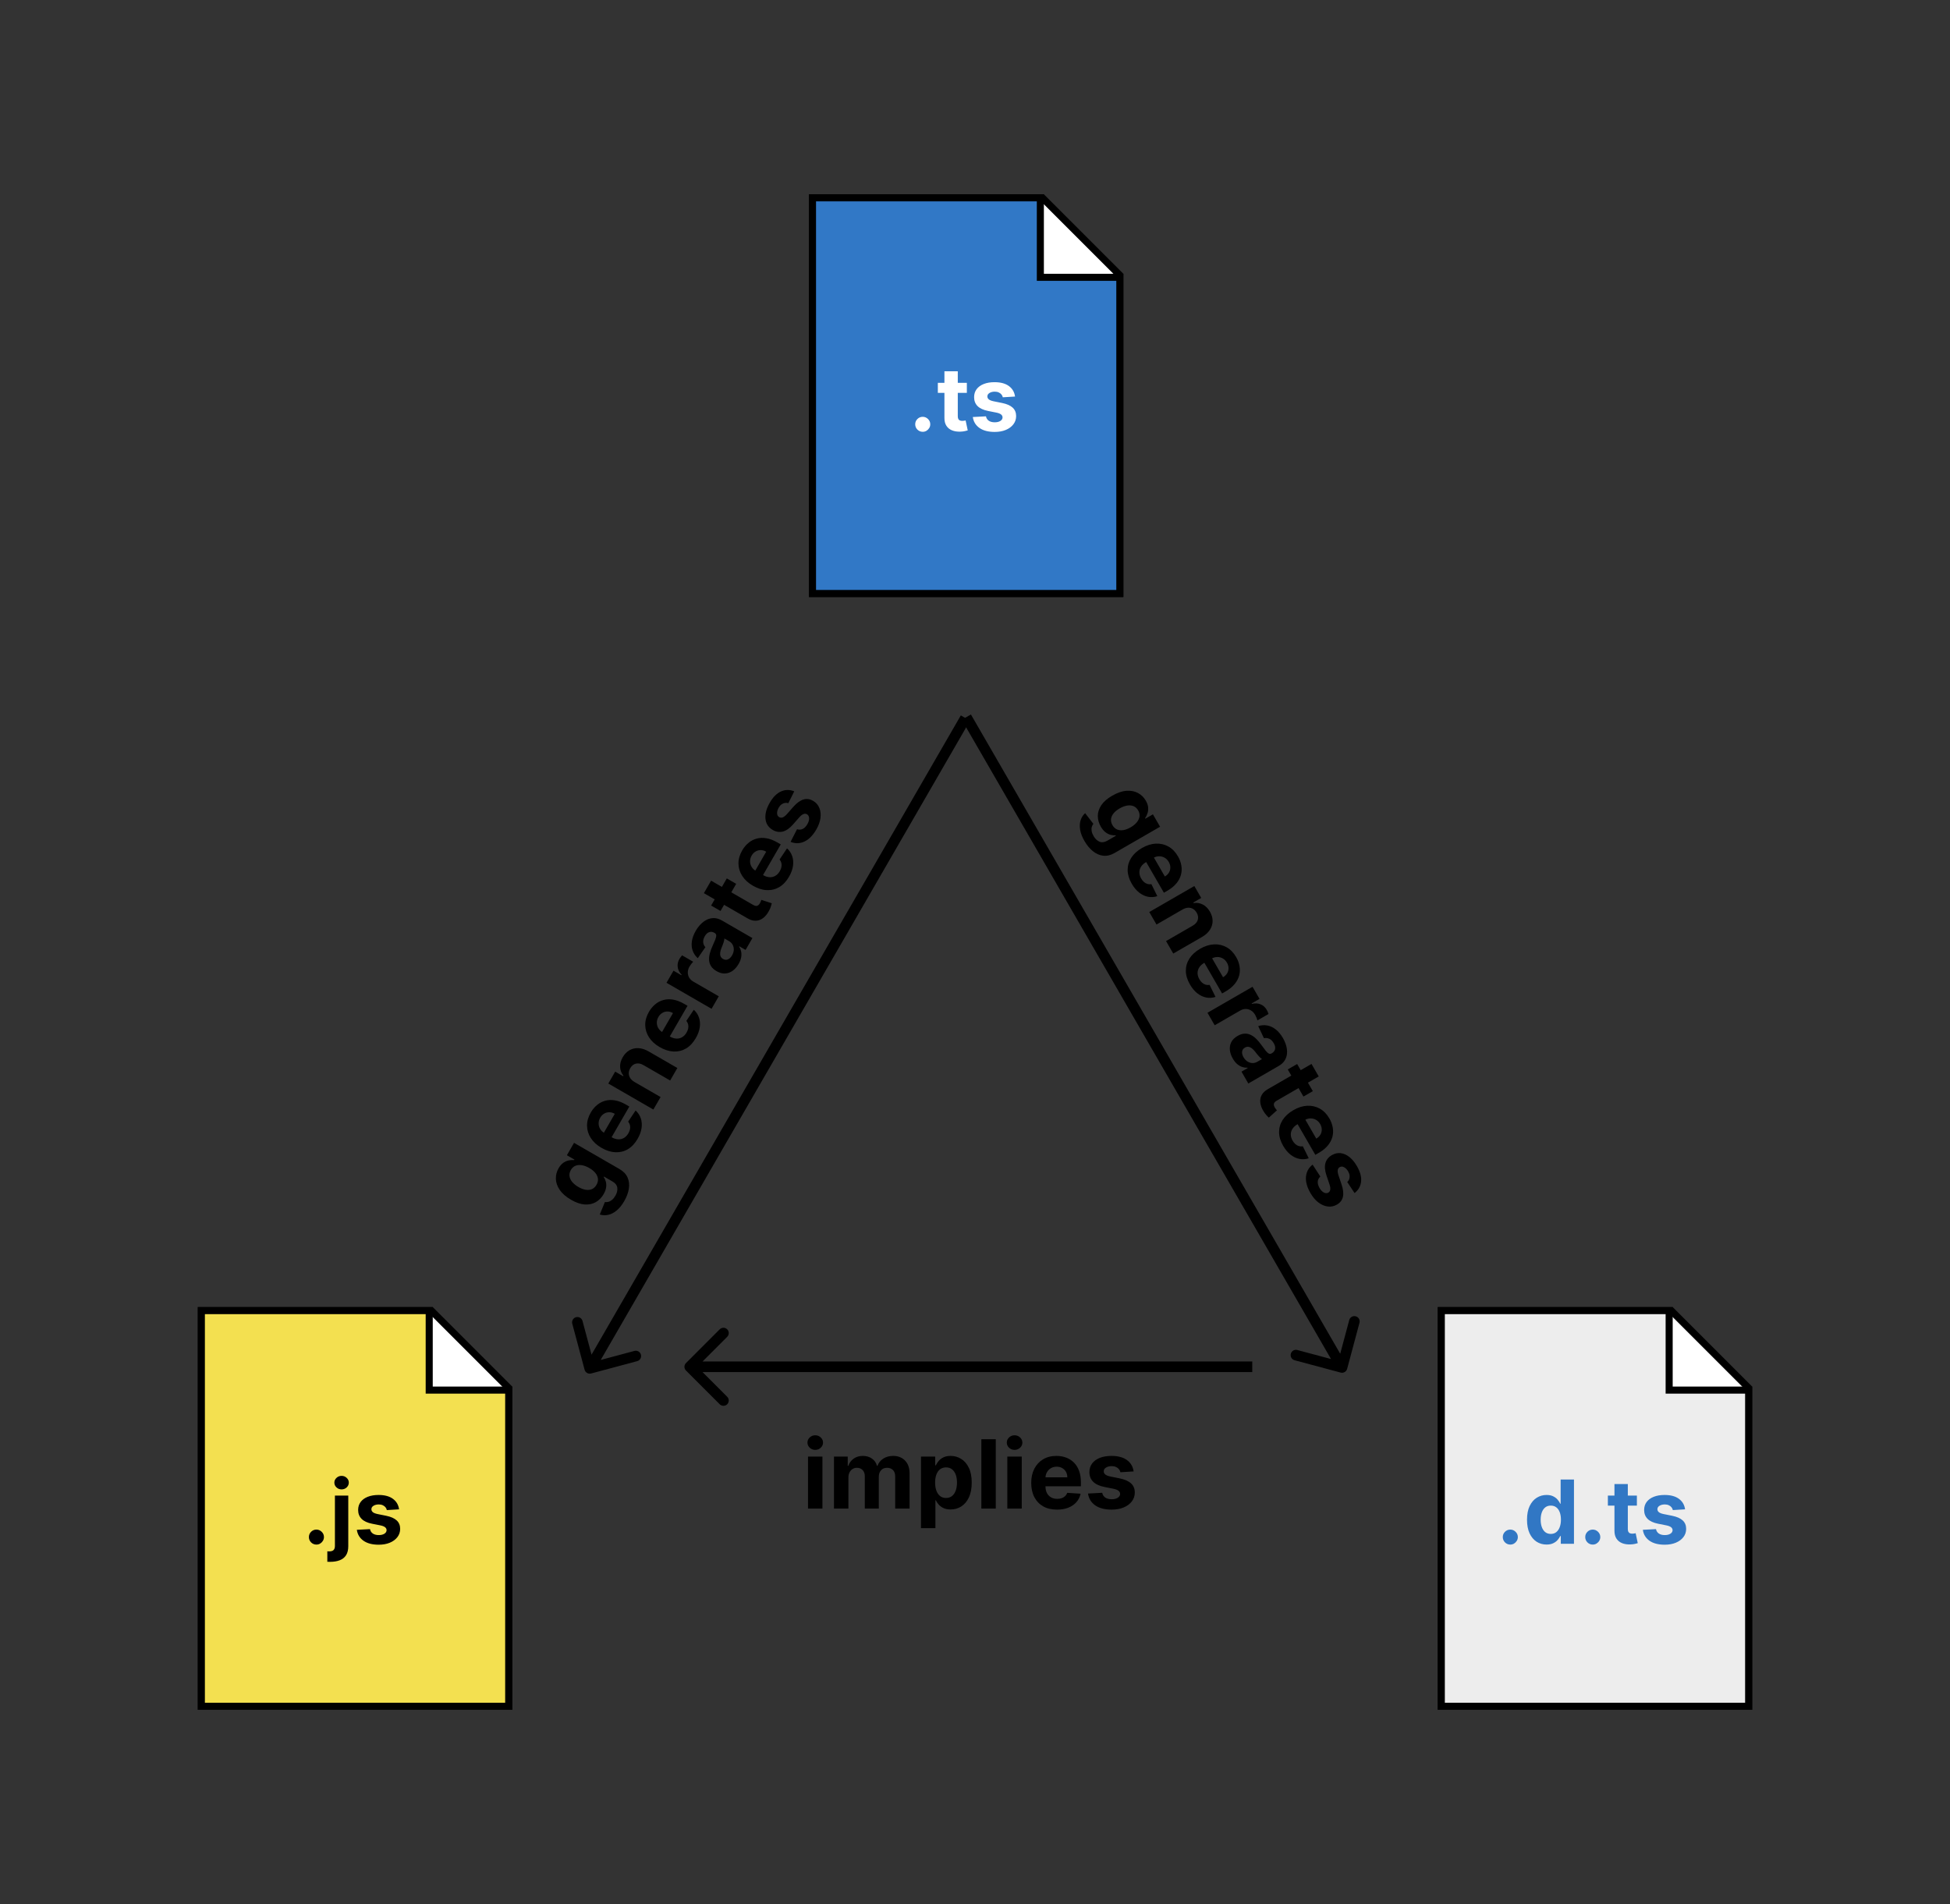 <svg width="552" height="539" viewBox="0 0 552 539" fill="none" xmlns="http://www.w3.org/2000/svg">
<rect x="0" y="0" width="552" height="539" fill="#333333" stroke="none"/>
<path d="M228.726 427.049V412.322H232.811V427.049H228.726ZM230.778 410.423C230.171 410.423 229.65 410.222 229.215 409.819C228.787 409.41 228.573 408.921 228.573 408.352C228.573 407.79 228.787 407.307 229.215 406.904C229.65 406.495 230.171 406.291 230.778 406.291C231.385 406.291 231.903 406.495 232.332 406.904C232.766 407.307 232.984 407.79 232.984 408.352C232.984 408.921 232.766 409.41 232.332 409.819C231.903 410.222 231.385 410.423 230.778 410.423ZM236.083 427.049V412.322H239.976V414.92H240.148C240.455 414.057 240.966 413.376 241.682 412.878C242.398 412.379 243.255 412.13 244.252 412.13C245.262 412.13 246.122 412.382 246.831 412.887C247.541 413.386 248.014 414.063 248.25 414.92H248.404C248.704 414.076 249.247 413.402 250.033 412.897C250.826 412.385 251.763 412.13 252.843 412.13C254.217 412.13 255.332 412.568 256.189 413.443C257.052 414.313 257.483 415.546 257.483 417.144V427.049H253.408V417.95C253.408 417.132 253.191 416.518 252.757 416.109C252.322 415.7 251.779 415.495 251.127 415.495C250.385 415.495 249.807 415.732 249.391 416.205C248.976 416.671 248.768 417.288 248.768 418.055V427.049H244.808V417.863C244.808 417.141 244.6 416.566 244.185 416.138C243.776 415.709 243.236 415.495 242.564 415.495C242.111 415.495 241.701 415.61 241.337 415.84C240.979 416.064 240.695 416.381 240.484 416.79C240.273 417.192 240.167 417.665 240.167 418.209V427.049H236.083ZM260.71 432.572V412.322H264.737V414.795H264.919C265.098 414.399 265.357 413.996 265.696 413.587C266.041 413.172 266.488 412.827 267.038 412.552C267.594 412.27 268.284 412.13 269.109 412.13C270.183 412.13 271.174 412.411 272.081 412.974C272.989 413.53 273.714 414.37 274.258 415.495C274.801 416.614 275.073 418.017 275.073 419.704C275.073 421.347 274.807 422.734 274.277 423.866C273.753 424.991 273.037 425.844 272.129 426.426C271.228 427.001 270.218 427.289 269.099 427.289C268.307 427.289 267.632 427.157 267.076 426.895C266.527 426.633 266.076 426.304 265.724 425.908C265.373 425.505 265.104 425.099 264.919 424.69H264.794V432.572H260.71ZM264.708 419.685C264.708 420.561 264.829 421.325 265.072 421.977C265.315 422.629 265.667 423.137 266.127 423.501C266.587 423.859 267.147 424.038 267.805 424.038C268.47 424.038 269.032 423.856 269.492 423.492C269.953 423.121 270.301 422.61 270.538 421.958C270.78 421.299 270.902 420.542 270.902 419.685C270.902 418.835 270.784 418.087 270.547 417.442C270.311 416.796 269.962 416.291 269.502 415.927C269.042 415.562 268.476 415.38 267.805 415.38C267.14 415.38 266.578 415.556 266.117 415.907C265.664 416.259 265.315 416.758 265.072 417.403C264.829 418.049 264.708 418.809 264.708 419.685ZM281.88 407.412V427.049H277.796V407.412H281.88ZM285.152 427.049V412.322H289.237V427.049H285.152ZM287.204 410.423C286.597 410.423 286.076 410.222 285.641 409.819C285.213 409.41 284.999 408.921 284.999 408.352C284.999 407.79 285.213 407.307 285.641 406.904C286.076 406.495 286.597 406.291 287.204 406.291C287.811 406.291 288.329 406.495 288.757 406.904C289.192 407.307 289.409 407.79 289.409 408.352C289.409 408.921 289.192 409.41 288.757 409.819C288.329 410.222 287.811 410.423 287.204 410.423ZM299.22 427.336C297.705 427.336 296.401 427.03 295.308 426.416C294.222 425.796 293.384 424.92 292.796 423.789C292.208 422.651 291.914 421.306 291.914 419.752C291.914 418.237 292.208 416.908 292.796 415.764C293.384 414.619 294.212 413.728 295.28 413.089C296.353 412.449 297.613 412.13 299.057 412.13C300.029 412.13 300.933 412.286 301.771 412.6C302.614 412.906 303.35 413.37 303.976 413.99C304.609 414.61 305.101 415.39 305.453 416.329C305.804 417.263 305.98 418.356 305.98 419.608V420.73H293.544V418.199H302.135C302.135 417.611 302.007 417.09 301.752 416.636C301.496 416.182 301.141 415.828 300.687 415.572C300.24 415.31 299.719 415.179 299.124 415.179C298.504 415.179 297.955 415.323 297.475 415.61C297.002 415.892 296.632 416.272 296.363 416.751C296.095 417.224 295.957 417.752 295.951 418.333V420.74C295.951 421.469 296.085 422.098 296.353 422.629C296.628 423.159 297.015 423.568 297.514 423.856C298.012 424.144 298.603 424.287 299.287 424.287C299.741 424.287 300.157 424.224 300.534 424.096C300.911 423.968 301.234 423.776 301.502 423.52C301.771 423.265 301.975 422.952 302.116 422.581L305.894 422.83C305.702 423.738 305.309 424.53 304.714 425.208C304.126 425.879 303.366 426.403 302.432 426.78C301.505 427.151 300.435 427.336 299.22 427.336ZM320.899 416.521L317.16 416.751C317.096 416.432 316.958 416.144 316.747 415.888C316.536 415.626 316.258 415.419 315.913 415.265C315.574 415.105 315.168 415.025 314.695 415.025C314.063 415.025 313.529 415.16 313.094 415.428C312.66 415.69 312.442 416.042 312.442 416.483C312.442 416.834 312.583 417.132 312.864 417.374C313.145 417.617 313.628 417.812 314.312 417.959L316.977 418.496C318.409 418.79 319.477 419.263 320.18 419.915C320.883 420.567 321.234 421.424 321.234 422.485C321.234 423.45 320.95 424.297 320.381 425.026C319.819 425.754 319.045 426.323 318.061 426.732C317.083 427.135 315.955 427.336 314.676 427.336C312.727 427.336 311.173 426.931 310.016 426.119C308.866 425.301 308.192 424.188 307.993 422.782L312.011 422.571C312.132 423.166 312.426 423.619 312.893 423.933C313.359 424.24 313.957 424.393 314.686 424.393C315.402 424.393 315.977 424.256 316.412 423.981C316.853 423.699 317.076 423.338 317.083 422.897C317.076 422.526 316.92 422.223 316.613 421.986C316.306 421.743 315.833 421.558 315.194 421.43L312.644 420.922C311.205 420.634 310.135 420.136 309.432 419.426C308.735 418.717 308.386 417.812 308.386 416.713C308.386 415.767 308.642 414.952 309.154 414.268C309.671 413.584 310.397 413.057 311.33 412.686C312.27 412.315 313.369 412.13 314.628 412.13C316.488 412.13 317.952 412.523 319.02 413.309C320.094 414.095 320.72 415.166 320.899 416.521Z" fill="black"/>
<path d="M176.703 340.016C176.042 341.161 175.316 342.053 174.527 342.69C173.747 343.324 172.95 343.728 172.135 343.899C171.319 344.071 170.535 344.035 169.782 343.793L171.232 340.268C171.544 340.315 171.873 340.295 172.219 340.207C172.565 340.119 172.907 339.936 173.245 339.658C173.591 339.378 173.913 338.981 174.21 338.466C174.655 337.697 174.832 336.954 174.744 336.239C174.664 335.521 174.186 334.91 173.312 334.405L170.978 333.059L170.892 333.208C171.156 333.568 171.357 333.993 171.494 334.486C171.63 334.978 171.657 335.525 171.575 336.127C171.493 336.729 171.257 337.367 170.867 338.043C170.314 339 169.589 339.744 168.692 340.275C167.793 340.796 166.749 341.024 165.562 340.959C164.372 340.885 163.071 340.441 161.659 339.626C160.214 338.792 159.143 337.86 158.446 336.831C157.749 335.801 157.385 334.757 157.354 333.699C157.326 332.635 157.583 331.636 158.123 330.7C158.535 329.986 159.003 329.459 159.524 329.118C160.041 328.774 160.563 328.559 161.093 328.473C161.62 328.378 162.101 328.35 162.537 328.388L162.614 328.255L160.471 327.018L162.5 323.507L175.381 330.939C176.466 331.565 177.22 332.355 177.644 333.308C178.068 334.261 178.191 335.313 178.013 336.465C177.843 337.614 177.407 338.798 176.703 340.016ZM168.857 335.388C169.186 334.818 169.323 334.255 169.268 333.699C169.21 333.135 168.977 332.594 168.567 332.077C168.154 331.551 167.574 331.073 166.827 330.641C166.08 330.21 165.371 329.942 164.701 329.836C164.026 329.727 163.421 329.783 162.887 330.006C162.352 330.229 161.92 330.625 161.591 331.196C161.255 331.777 161.13 332.358 161.215 332.938C161.295 333.516 161.552 334.066 161.988 334.591C162.423 335.115 163.003 335.586 163.729 336.005C164.465 336.43 165.161 336.695 165.816 336.8C166.469 336.896 167.056 336.832 167.576 336.609C168.094 336.376 168.521 335.97 168.857 335.388ZM180.488 322.385C179.731 323.696 178.813 324.672 177.734 325.312C176.654 325.943 175.476 326.23 174.202 326.174C172.923 326.115 171.61 325.697 170.265 324.921C168.953 324.163 167.948 323.244 167.251 322.163C166.554 321.082 166.196 319.92 166.176 318.676C166.16 317.427 166.513 316.177 167.236 314.926C167.722 314.084 168.31 313.38 169 312.811C169.688 312.234 170.457 311.829 171.307 311.596C172.161 311.358 173.082 311.322 174.072 311.487C175.056 311.649 176.091 312.043 177.176 312.669L178.148 313.23L171.927 323.998L169.735 322.733L174.032 315.294C173.523 315 173.007 314.85 172.486 314.845C171.966 314.84 171.481 314.97 171.032 315.235C170.581 315.491 170.207 315.877 169.91 316.391C169.6 316.928 169.449 317.476 169.459 318.035C169.466 318.585 169.61 319.096 169.891 319.568C170.166 320.037 170.554 320.42 171.055 320.716L173.139 321.919C173.77 322.283 174.383 322.482 174.977 322.514C175.574 322.541 176.122 322.411 176.62 322.123C177.119 321.835 177.539 321.395 177.881 320.803C178.108 320.41 178.261 320.018 178.338 319.628C178.416 319.237 178.412 318.862 178.325 318.502C178.237 318.141 178.068 317.808 177.818 317.501L179.923 314.354C180.614 314.974 181.103 315.71 181.393 316.564C181.68 317.408 181.754 318.329 181.613 319.325C181.471 320.313 181.096 321.333 180.488 322.385ZM179.622 306.288L186.997 310.543L184.954 314.08L172.198 306.719L174.145 303.349L176.396 304.647L176.482 304.498C175.903 303.787 175.59 302.976 175.541 302.062C175.488 301.146 175.734 300.214 176.281 299.268C176.793 298.382 177.432 297.722 178.2 297.287C178.969 296.852 179.818 296.659 180.749 296.709C181.674 296.756 182.632 297.065 183.623 297.637L191.745 302.324L189.702 305.86L182.211 301.538C181.434 301.082 180.71 300.93 180.039 301.082C179.362 301.23 178.82 301.659 178.41 302.367C178.135 302.843 177.995 303.323 177.989 303.806C177.986 304.284 178.122 304.739 178.396 305.171C178.669 305.594 179.077 305.966 179.622 306.288ZM196.962 293.868C196.204 295.18 195.286 296.156 194.208 296.796C193.127 297.427 191.95 297.714 190.676 297.658C189.396 297.598 188.084 297.181 186.738 296.404C185.426 295.647 184.422 294.728 183.725 293.647C183.028 292.566 182.67 291.404 182.65 290.16C182.633 288.91 182.986 287.66 183.709 286.409C184.195 285.568 184.783 284.863 185.473 284.295C186.161 283.717 186.93 283.313 187.781 283.08C188.634 282.842 189.556 282.805 190.546 282.971C191.53 283.133 192.564 283.527 193.65 284.153L194.621 284.714L188.401 295.482L186.208 294.217L190.505 286.778C189.996 286.484 189.481 286.334 188.96 286.329C188.439 286.323 187.954 286.453 187.506 286.718C187.055 286.975 186.681 287.36 186.384 287.875C186.073 288.412 185.923 288.96 185.932 289.519C185.939 290.069 186.083 290.58 186.364 291.052C186.64 291.521 187.028 291.904 187.528 292.2L189.613 293.403C190.244 293.767 190.856 293.965 191.45 293.998C192.047 294.025 192.595 293.895 193.094 293.607C193.592 293.319 194.012 292.879 194.355 292.286C194.582 291.893 194.734 291.502 194.812 291.111C194.89 290.721 194.885 290.345 194.798 289.985C194.711 289.625 194.542 289.291 194.291 288.984L196.397 285.838C197.087 286.457 197.577 287.194 197.866 288.047C198.154 288.892 198.227 289.813 198.087 290.809C197.944 291.797 197.569 292.817 196.962 293.868ZM201.427 285.563L188.671 278.203L190.652 274.774L192.878 276.058L192.954 275.926C192.297 275.236 191.925 274.501 191.837 273.72C191.744 272.935 191.903 272.186 192.316 271.472C192.418 271.295 192.54 271.111 192.68 270.919C192.82 270.727 192.955 270.564 193.083 270.432L196.222 272.243C196.077 272.38 195.9 272.584 195.691 272.855C195.483 273.126 195.309 273.384 195.168 273.627C194.867 274.148 194.712 274.678 194.703 275.218C194.691 275.75 194.815 276.25 195.077 276.718C195.341 277.181 195.733 277.562 196.254 277.862L203.47 282.027L201.427 285.563ZM209.084 272.865C208.614 273.679 208.054 274.322 207.404 274.796C206.748 275.266 206.034 275.525 205.26 275.574C204.485 275.613 203.676 275.39 202.835 274.904C202.126 274.495 201.606 274.022 201.274 273.484C200.943 272.946 200.76 272.368 200.726 271.75C200.691 271.133 200.764 270.496 200.944 269.839C201.127 269.177 201.37 268.513 201.674 267.847C202.025 267.061 202.298 266.422 202.494 265.929C202.684 265.434 202.769 265.044 202.749 264.759C202.729 264.475 202.583 264.254 202.312 264.098L202.262 264.069C201.736 263.765 201.233 263.697 200.754 263.863C200.277 264.023 199.864 264.405 199.516 265.008C199.148 265.645 198.997 266.233 199.062 266.772C199.121 267.308 199.326 267.758 199.677 268.123L197.521 271.241C196.842 270.627 196.361 269.914 196.077 269.101C195.788 268.285 195.714 267.405 195.854 266.46C195.991 265.506 196.354 264.52 196.943 263.501C197.352 262.793 197.827 262.163 198.367 261.611C198.91 261.054 199.502 260.624 200.142 260.321C200.785 260.014 201.465 259.871 202.182 259.894C202.894 259.914 203.63 260.142 204.388 260.58L212.992 265.544L211.054 268.899L209.285 267.878L209.228 267.978C209.508 268.412 209.701 268.889 209.808 269.408C209.908 269.924 209.906 270.472 209.799 271.052C209.687 271.63 209.449 272.234 209.084 272.865ZM207.228 270.443C207.528 269.923 207.691 269.404 207.717 268.888C207.736 268.368 207.635 267.892 207.411 267.461C207.188 267.029 206.852 266.684 206.404 266.426L205.05 265.644C205.058 265.797 205.037 265.987 204.986 266.216C204.932 266.436 204.862 266.68 204.774 266.946C204.681 267.21 204.585 267.472 204.486 267.732C204.382 267.989 204.288 268.223 204.204 268.433C204.025 268.883 203.912 269.301 203.866 269.688C203.82 270.075 203.861 270.419 203.989 270.722C204.111 271.021 204.338 271.267 204.67 271.458C205.152 271.736 205.621 271.774 206.077 271.573C206.531 271.362 206.914 270.986 207.228 270.443ZM205.739 248.657L208.397 250.191L203.961 257.87L201.303 256.337L205.739 248.657ZM199.254 252.83L201.297 249.293L213.19 256.155C213.516 256.344 213.8 256.441 214.04 256.447C214.275 256.449 214.479 256.383 214.653 256.247C214.831 256.106 214.988 255.916 215.126 255.678C215.222 255.512 215.304 255.338 215.372 255.156C215.435 254.971 215.484 254.829 215.518 254.731L218.472 255.694C218.425 255.903 218.345 256.189 218.231 256.551C218.123 256.917 217.945 257.335 217.696 257.804C217.237 258.675 216.692 259.357 216.061 259.849C215.433 260.335 214.743 260.597 213.99 260.635C213.237 260.673 212.444 260.448 211.612 259.96L199.254 252.83ZM223.354 248.183C222.596 249.495 221.678 250.47 220.6 251.11C219.519 251.741 218.342 252.029 217.068 251.972C215.788 251.913 214.475 251.495 213.13 250.719C211.818 249.962 210.813 249.043 210.117 247.961C209.42 246.88 209.061 245.718 209.042 244.474C209.025 243.225 209.378 241.975 210.101 240.724C210.587 239.883 211.175 239.178 211.865 238.609C212.553 238.032 213.322 237.627 214.172 237.394C215.026 237.156 215.948 237.12 216.937 237.285C217.922 237.447 218.956 237.841 220.041 238.467L221.013 239.028L214.792 249.796L212.6 248.531L216.897 241.092C216.388 240.798 215.873 240.649 215.352 240.643C214.831 240.638 214.346 240.768 213.898 241.033C213.447 241.289 213.073 241.675 212.775 242.19C212.465 242.727 212.315 243.274 212.324 243.833C212.331 244.383 212.475 244.895 212.756 245.367C213.031 245.835 213.419 246.218 213.92 246.514L216.005 247.717C216.636 248.081 217.248 248.28 217.842 248.312C218.439 248.34 218.987 248.209 219.485 247.921C219.984 247.633 220.404 247.193 220.746 246.601C220.973 246.208 221.126 245.816 221.204 245.426C221.282 245.035 221.277 244.66 221.19 244.3C221.103 243.939 220.934 243.606 220.683 243.299L222.789 240.152C223.479 240.772 223.969 241.508 224.258 242.362C224.545 243.206 224.619 244.127 224.479 245.124C224.336 246.111 223.961 247.131 223.354 248.183ZM224.83 224.006L223.159 227.359C222.85 227.254 222.532 227.23 222.205 227.285C221.873 227.336 221.554 227.473 221.248 227.695C220.94 227.909 220.668 228.22 220.431 228.63C220.115 229.178 219.964 229.707 219.979 230.218C219.989 230.725 220.185 231.089 220.567 231.309C220.871 231.485 221.199 231.512 221.55 231.39C221.901 231.268 222.311 230.947 222.781 230.428L224.579 228.389C225.55 227.296 226.494 226.608 227.41 226.325C228.327 226.042 229.244 226.166 230.163 226.696C230.999 227.178 231.591 227.848 231.937 228.705C232.287 229.556 232.393 230.51 232.255 231.567C232.114 232.615 231.725 233.693 231.085 234.799C230.11 236.488 228.981 237.63 227.699 238.226C226.415 238.813 225.115 238.841 223.797 238.31L225.624 234.726C226.2 234.918 226.74 234.89 227.245 234.643C227.744 234.392 228.176 233.951 228.54 233.32C228.898 232.7 229.067 232.133 229.046 231.62C229.024 231.097 228.823 230.723 228.444 230.497C228.119 230.317 227.778 230.301 227.42 230.449C227.056 230.593 226.659 230.91 226.228 231.399L224.512 233.354C223.544 234.455 222.576 235.133 221.61 235.387C220.647 235.636 219.689 235.486 218.737 234.936C217.918 234.464 217.34 233.835 217.003 233.05C216.67 232.26 216.576 231.368 216.722 230.375C216.871 229.376 217.26 228.331 217.89 227.241C218.82 225.63 219.893 224.559 221.108 224.028C222.326 223.491 223.567 223.484 224.83 224.006Z" fill="black"/>
<path d="M306.985 238.064C306.323 236.919 305.913 235.845 305.755 234.844C305.596 233.851 305.645 232.959 305.904 232.168C306.163 231.377 306.586 230.716 307.172 230.185L309.502 233.202C309.305 233.449 309.158 233.744 309.061 234.088C308.965 234.431 308.952 234.819 309.024 235.25C309.093 235.689 309.277 236.166 309.574 236.681C310.018 237.45 310.573 237.976 311.237 238.256C311.899 238.546 312.667 238.439 313.542 237.934L315.876 236.587L315.789 236.438C315.345 236.487 314.876 236.448 314.382 236.32C313.887 236.192 313.399 235.942 312.919 235.57C312.438 235.198 312.002 234.675 311.612 233.999C311.059 233.042 310.777 232.042 310.766 231.001C310.764 229.962 311.088 228.944 311.738 227.949C312.397 226.956 313.433 226.053 314.845 225.238C316.29 224.404 317.633 223.943 318.873 223.854C320.114 223.766 321.2 223.973 322.133 224.475C323.069 224.983 323.807 225.705 324.347 226.64C324.76 227.354 324.983 228.022 325.018 228.644C325.058 229.263 324.983 229.823 324.792 230.324C324.61 230.828 324.394 231.259 324.144 231.617L324.221 231.75L326.363 230.514L328.392 234.026L315.511 241.458C314.426 242.084 313.365 242.342 312.327 242.233C311.289 242.123 310.316 241.703 309.407 240.973C308.496 240.252 307.688 239.282 306.985 238.064ZM314.917 233.587C315.247 234.157 315.666 234.557 316.175 234.787C316.694 235.019 317.279 235.087 317.932 234.991C318.594 234.897 319.298 234.634 320.046 234.203C320.793 233.772 321.38 233.293 321.807 232.766C322.239 232.237 322.492 231.685 322.567 231.11C322.641 230.536 322.513 229.964 322.184 229.394C321.848 228.813 321.408 228.414 320.862 228.197C320.321 227.978 319.715 227.925 319.043 228.04C318.371 228.155 317.673 228.421 316.948 228.84C316.211 229.265 315.634 229.734 315.215 230.249C314.805 230.766 314.567 231.306 314.5 231.868C314.443 232.433 314.582 233.006 314.917 233.587ZM320.37 250.156C319.612 248.844 319.226 247.562 319.21 246.308C319.204 245.058 319.543 243.895 320.229 242.82C320.921 241.742 321.939 240.815 323.284 240.039C324.596 239.282 325.895 238.872 327.18 238.809C328.466 238.747 329.652 239.018 330.74 239.623C331.83 240.233 332.737 241.164 333.46 242.415C333.946 243.256 334.262 244.117 334.41 244.999C334.566 245.883 334.533 246.751 334.309 247.603C334.088 248.461 333.659 249.277 333.021 250.051C332.389 250.822 331.53 251.52 330.445 252.147L329.473 252.707L323.253 241.939L325.445 240.674L329.742 248.113C330.252 247.819 330.639 247.448 330.904 247C331.169 246.552 331.299 246.067 331.294 245.546C331.297 245.028 331.15 244.511 330.852 243.997C330.542 243.46 330.143 243.056 329.654 242.784C329.173 242.515 328.659 242.384 328.109 242.391C327.565 242.395 327.04 242.54 326.533 242.825L324.448 244.028C323.817 244.392 323.339 244.823 323.013 245.321C322.691 245.824 322.531 246.363 322.531 246.939C322.531 247.514 322.702 248.098 323.044 248.69C323.271 249.083 323.535 249.411 323.834 249.674C324.133 249.936 324.461 250.12 324.817 250.225C325.172 250.329 325.546 250.35 325.937 250.286L327.611 253.682C326.729 253.97 325.846 254.025 324.962 253.849C324.086 253.675 323.252 253.279 322.458 252.659C321.674 252.042 320.977 251.207 320.37 250.156ZM334.751 257.455L327.377 261.71L325.334 258.173L338.09 250.813L340.037 254.184L337.786 255.482L337.873 255.632C338.778 255.486 339.638 255.62 340.453 256.035C341.274 256.447 341.958 257.126 342.505 258.073C343.017 258.958 343.269 259.842 343.262 260.725C343.255 261.607 342.997 262.438 342.488 263.219C341.985 263.996 341.238 264.671 340.247 265.243L332.125 269.929L330.082 266.393L337.573 262.07C338.357 261.625 338.85 261.075 339.054 260.418C339.264 259.759 339.164 259.075 338.755 258.366C338.48 257.89 338.134 257.529 337.718 257.281C337.306 257.04 336.844 256.93 336.332 256.952C335.83 256.976 335.303 257.144 334.751 257.455ZM336.843 278.672C336.086 277.36 335.699 276.078 335.684 274.825C335.677 273.574 336.017 272.411 336.703 271.337C337.394 270.259 338.412 269.332 339.758 268.555C341.07 267.798 342.369 267.388 343.654 267.326C344.939 267.263 346.125 267.534 347.213 268.139C348.304 268.749 349.211 269.68 349.933 270.931C350.419 271.772 350.736 272.634 350.884 273.515C351.04 274.399 351.006 275.267 350.782 276.12C350.562 276.978 350.133 277.793 349.495 278.568C348.862 279.338 348.003 280.037 346.918 280.663L345.947 281.224L339.726 270.456L341.918 269.19L346.216 276.629C346.725 276.335 347.112 275.964 347.378 275.516C347.643 275.068 347.773 274.583 347.767 274.063C347.77 273.544 347.623 273.028 347.326 272.513C347.016 271.976 346.616 271.572 346.127 271.301C345.647 271.032 345.132 270.901 344.583 270.908C344.039 270.912 343.513 271.056 343.006 271.341L340.922 272.544C340.29 272.908 339.812 273.339 339.487 273.837C339.165 274.34 339.004 274.879 339.004 275.455C339.005 276.03 339.176 276.614 339.518 277.206C339.745 277.599 340.008 277.927 340.307 278.19C340.607 278.453 340.934 278.636 341.29 278.741C341.646 278.846 342.02 278.866 342.411 278.803L344.085 282.198C343.203 282.486 342.319 282.542 341.435 282.366C340.56 282.192 339.725 281.795 338.932 281.176C338.147 280.558 337.451 279.724 336.843 278.672ZM341.807 286.69L354.563 279.329L356.544 282.758L354.318 284.042L354.395 284.175C355.321 283.951 356.144 283.996 356.865 284.311C357.591 284.622 358.161 285.135 358.573 285.849C358.675 286.026 358.775 286.223 358.871 286.441C358.967 286.659 359.041 286.856 359.091 287.033L355.952 288.845C355.906 288.65 355.818 288.395 355.687 288.079C355.556 287.763 355.42 287.484 355.28 287.24C354.979 286.72 354.597 286.32 354.134 286.042C353.679 285.765 353.183 285.623 352.647 285.615C352.114 285.613 351.587 285.762 351.067 286.062L343.85 290.226L341.807 286.69ZM348.982 299.666C348.512 298.852 348.235 298.046 348.149 297.246C348.069 296.444 348.202 295.696 348.547 295.002C348.901 294.311 349.498 293.723 350.34 293.237C351.048 292.828 351.719 292.615 352.351 292.597C352.983 292.579 353.575 292.71 354.127 292.989C354.68 293.268 355.195 293.649 355.674 294.133C356.156 294.622 356.61 295.165 357.035 295.761C357.541 296.458 357.959 297.014 358.287 297.43C358.621 297.842 358.917 298.111 359.174 298.236C359.43 298.36 359.694 298.345 359.966 298.188L360.015 298.159C360.541 297.856 360.852 297.455 360.948 296.957C361.048 296.464 360.923 295.916 360.574 295.313C360.207 294.676 359.773 294.251 359.273 294.038C358.779 293.821 358.286 293.773 357.795 293.894L356.171 290.47C357.042 290.189 357.901 290.129 358.747 290.29C359.599 290.448 360.399 290.824 361.148 291.418C361.906 292.014 362.579 292.821 363.167 293.839C363.576 294.548 363.885 295.274 364.093 296.017C364.304 296.766 364.381 297.493 364.323 298.198C364.268 298.908 364.052 299.568 363.673 300.178C363.3 300.784 362.734 301.306 361.975 301.744L353.372 306.709L351.434 303.354L353.203 302.334L353.145 302.234C352.629 302.259 352.119 302.188 351.616 302.021C351.119 301.85 350.645 301.573 350.195 301.191C349.751 300.805 349.347 300.297 348.982 299.666ZM352.009 299.27C352.31 299.79 352.677 300.191 353.112 300.471C353.553 300.748 354.016 300.898 354.501 300.92C354.987 300.943 355.454 300.825 355.902 300.566L357.256 299.785C357.12 299.716 356.966 299.602 356.793 299.443C356.629 299.287 356.453 299.104 356.266 298.895C356.084 298.682 355.905 298.468 355.729 298.253C355.558 298.034 355.403 297.836 355.263 297.658C354.963 297.278 354.656 296.971 354.344 296.738C354.032 296.505 353.713 296.368 353.387 296.327C353.067 296.283 352.74 296.357 352.408 296.549C351.926 296.827 351.659 297.214 351.606 297.709C351.561 298.207 351.696 298.728 352.009 299.27ZM371.631 308.875L368.974 310.408L364.537 302.729L367.195 301.195L371.631 308.875ZM371.258 301.175L373.301 304.712L361.409 311.574C361.082 311.763 360.857 311.959 360.731 312.165C360.612 312.366 360.567 312.577 360.597 312.795C360.631 313.019 360.717 313.251 360.854 313.489C360.95 313.655 361.06 313.813 361.183 313.963C361.312 314.11 361.411 314.223 361.479 314.302L359.167 316.377C359.01 316.232 358.802 316.019 358.545 315.74C358.282 315.464 358.009 315.1 357.727 314.651C357.202 313.817 356.884 313.005 356.773 312.213C356.665 311.426 356.783 310.697 357.127 310.027C357.47 309.356 358.062 308.783 358.901 308.306L371.258 301.175ZM363.235 324.358C362.477 323.046 362.091 321.763 362.076 320.51C362.069 319.26 362.409 318.097 363.095 317.022C363.786 315.944 364.804 315.017 366.15 314.241C367.462 313.484 368.76 313.074 370.046 313.011C371.331 312.949 372.517 313.22 373.605 313.825C374.696 314.435 375.602 315.366 376.325 316.617C376.811 317.458 377.128 318.319 377.275 319.201C377.432 320.085 377.398 320.953 377.174 321.805C376.954 322.663 376.525 323.479 375.887 324.253C375.254 325.024 374.395 325.722 373.31 326.348L372.338 326.909L366.118 316.141L368.31 314.876L372.608 322.315C373.117 322.021 373.504 321.65 373.769 321.202C374.035 320.753 374.164 320.269 374.159 319.748C374.162 319.23 374.015 318.713 373.718 318.198C373.408 317.662 373.008 317.257 372.519 316.986C372.039 316.717 371.524 316.586 370.974 316.593C370.43 316.597 369.905 316.742 369.398 317.027L367.313 318.23C366.682 318.594 366.204 319.025 365.879 319.522C365.557 320.026 365.396 320.565 365.396 321.14C365.396 321.716 365.568 322.3 365.91 322.892C366.137 323.285 366.4 323.613 366.699 323.875C366.999 324.138 367.326 324.322 367.682 324.426C368.038 324.531 368.411 324.552 368.803 324.488L370.477 327.884C369.594 328.171 368.711 328.227 367.827 328.051C366.952 327.877 366.117 327.481 365.324 326.861C364.539 326.244 363.843 325.409 363.235 324.358ZM383.447 337.724L381.377 334.601C381.622 334.386 381.802 334.123 381.918 333.813C382.04 333.499 382.081 333.154 382.041 332.779C382.01 332.406 381.876 332.014 381.639 331.605C381.323 331.057 380.94 330.662 380.49 330.42C380.045 330.174 379.632 330.162 379.25 330.382C378.946 330.558 378.758 330.828 378.689 331.193C378.619 331.558 378.692 332.073 378.906 332.739L379.775 335.315C380.236 336.702 380.36 337.863 380.147 338.798C379.934 339.732 379.368 340.465 378.449 340.995C377.613 341.477 376.737 341.654 375.822 341.526C374.909 341.403 374.03 341.018 373.183 340.37C372.345 339.724 371.606 338.848 370.967 337.741C369.991 336.053 369.566 334.505 369.69 333.098C369.824 331.692 370.45 330.553 371.568 329.678L373.761 333.051C373.307 333.454 373.061 333.935 373.023 334.496C372.99 335.053 373.156 335.647 373.521 336.278C373.879 336.898 374.286 337.328 374.741 337.567C375.206 337.808 375.63 337.821 376.015 337.606C376.333 337.415 376.518 337.128 376.569 336.744C376.626 336.357 376.55 335.855 376.341 335.237L375.506 332.775C375.035 331.386 374.932 330.21 375.195 329.246C375.461 328.288 376.07 327.535 377.022 326.985C377.841 326.512 378.675 326.326 379.523 326.427C380.375 326.534 381.194 326.899 381.982 327.521C382.773 328.15 383.484 329.009 384.114 330.099C385.044 331.71 385.436 333.174 385.289 334.491C385.145 335.814 384.531 336.892 383.447 337.724Z" fill="black"/>
<path d="M194.188 385.842C193.602 386.428 193.602 387.377 194.188 387.963L203.734 397.509C204.32 398.095 205.269 398.095 205.855 397.509C206.441 396.923 206.441 395.974 205.855 395.388L197.37 386.902L205.855 378.417C206.441 377.831 206.441 376.882 205.855 376.296C205.269 375.71 204.32 375.71 203.734 376.296L194.188 385.842ZM354.487 385.402L195.249 385.402L195.249 388.402L354.487 388.402L354.487 385.402Z" fill="black"/>
<path d="M165.49 387.741C165.705 388.541 166.527 389.015 167.328 388.801L180.371 385.306C181.171 385.091 181.646 384.269 181.432 383.469C181.218 382.669 180.395 382.194 179.595 382.409L168.001 385.515L164.896 373.927C164.681 373.127 163.859 372.653 163.058 372.867C162.258 373.081 161.783 373.904 161.997 374.704L165.49 387.741ZM271.989 202.508L165.64 386.603L168.239 388.102L274.588 204.007L271.989 202.508Z" fill="black"/>
<path d="M379.508 388.543C380.309 388.758 381.131 388.283 381.345 387.483L384.839 374.446C385.053 373.646 384.578 372.824 383.778 372.61C382.977 372.395 382.155 372.87 381.94 373.67L378.835 385.258L367.241 382.151C366.441 381.937 365.618 382.412 365.404 383.212C365.189 384.012 365.664 384.834 366.465 385.048L379.508 388.543ZM272.248 203.75L378.597 387.844L381.195 386.345L274.847 202.25L272.248 203.75Z" fill="black"/>
<path d="M144 392.914V483H57V371H122.086L144 392.914Z" fill="white" stroke="black" stroke-width="2"/>
<path d="M57 482V483H58H143H144V482V394.5V393.5H143H121.5V372V371H120.5H58H57V372V482Z" fill="#F3E050" stroke="black" stroke-width="2"/>
<path d="M89.572 437.231C88.986 437.231 88.483 437.024 88.063 436.609C87.648 436.189 87.441 435.686 87.441 435.1C87.441 434.52 87.648 434.023 88.063 433.609C88.483 433.194 88.986 432.987 89.572 432.987C90.14 432.987 90.637 433.194 91.063 433.609C91.49 434.023 91.703 434.52 91.703 435.1C91.703 435.491 91.602 435.849 91.401 436.174C91.205 436.494 90.948 436.751 90.628 436.947C90.309 437.136 89.957 437.231 89.572 437.231ZM94.808 423.364H98.59V437.675C98.59 438.728 98.382 439.58 97.968 440.232C97.554 440.883 96.959 441.359 96.184 441.661C95.414 441.963 94.494 442.114 93.423 442.114C93.292 442.114 93.168 442.111 93.05 442.105C92.925 442.105 92.795 442.102 92.659 442.096V439.14C92.76 439.145 92.849 439.148 92.925 439.148C92.996 439.154 93.073 439.157 93.156 439.157C93.766 439.157 94.192 439.027 94.435 438.767C94.683 438.512 94.808 438.127 94.808 437.613V423.364ZM96.69 421.606C96.133 421.606 95.654 421.419 95.251 421.047C94.849 420.668 94.648 420.215 94.648 419.688C94.648 419.167 94.849 418.721 95.251 418.348C95.654 417.969 96.133 417.779 96.69 417.779C97.258 417.779 97.74 417.969 98.137 418.348C98.539 418.721 98.74 419.167 98.74 419.688C98.74 420.215 98.539 420.668 98.137 421.047C97.74 421.419 97.258 421.606 96.69 421.606ZM112.965 427.252L109.503 427.465C109.443 427.169 109.316 426.903 109.121 426.666C108.926 426.424 108.668 426.231 108.348 426.089C108.035 425.941 107.659 425.867 107.221 425.867C106.635 425.867 106.141 425.991 105.738 426.24C105.336 426.483 105.135 426.808 105.135 427.217C105.135 427.542 105.265 427.817 105.525 428.042C105.786 428.267 106.233 428.448 106.866 428.584L109.334 429.081C110.66 429.353 111.648 429.791 112.299 430.395C112.95 430.999 113.276 431.792 113.276 432.774C113.276 433.668 113.012 434.452 112.486 435.127C111.965 435.801 111.249 436.328 110.337 436.707C109.432 437.08 108.387 437.266 107.203 437.266C105.398 437.266 103.96 436.891 102.889 436.139C101.823 435.381 101.199 434.351 101.015 433.049L104.735 432.854C104.848 433.404 105.12 433.825 105.552 434.115C105.984 434.399 106.537 434.541 107.212 434.541C107.875 434.541 108.408 434.414 108.81 434.159C109.219 433.899 109.426 433.564 109.432 433.156C109.426 432.813 109.281 432.531 108.997 432.312C108.712 432.088 108.275 431.916 107.683 431.798L105.321 431.327C103.989 431.061 102.998 430.599 102.347 429.942C101.702 429.285 101.379 428.448 101.379 427.43C101.379 426.554 101.616 425.799 102.09 425.166C102.569 424.533 103.241 424.044 104.105 423.701C104.975 423.358 105.993 423.186 107.159 423.186C108.881 423.186 110.237 423.55 111.225 424.278C112.219 425.006 112.799 425.997 112.965 427.252Z" fill="black"/>
<path d="M495 392.914V483H408V371H473.086L495 392.914Z" fill="white" stroke="black" stroke-width="2"/>
<path d="M408 482V483H409H494H495V482V394.5V393.5H494H472.5V372V371H471.5H409H408V372V482Z" fill="#EDEDED" stroke="black" stroke-width="2"/>
<path d="M427.535 437.231C426.949 437.231 426.446 437.024 426.026 436.609C425.611 436.189 425.404 435.686 425.404 435.1C425.404 434.52 425.611 434.023 426.026 433.609C426.446 433.194 426.949 432.987 427.535 432.987C428.103 432.987 428.6 433.194 429.026 433.609C429.452 434.023 429.665 434.52 429.665 435.1C429.665 435.491 429.565 435.849 429.364 436.174C429.168 436.494 428.911 436.751 428.591 436.947C428.272 437.136 427.919 437.231 427.535 437.231ZM437.795 437.222C436.76 437.222 435.821 436.956 434.981 436.423C434.147 435.884 433.484 435.094 432.992 434.053C432.507 433.005 432.264 431.721 432.264 430.2C432.264 428.637 432.516 427.338 433.019 426.302C433.522 425.261 434.191 424.482 435.025 423.967C435.866 423.446 436.786 423.186 437.786 423.186C438.55 423.186 439.186 423.316 439.695 423.577C440.21 423.831 440.624 424.151 440.938 424.536C441.258 424.914 441.5 425.287 441.666 425.654H441.781V418.818H445.555V437H441.826V434.816H441.666C441.489 435.195 441.237 435.571 440.911 435.944C440.592 436.31 440.175 436.615 439.66 436.858C439.151 437.101 438.529 437.222 437.795 437.222ZM438.994 434.212C439.603 434.212 440.118 434.047 440.539 433.715C440.965 433.378 441.29 432.907 441.515 432.304C441.746 431.7 441.861 430.993 441.861 430.182C441.861 429.371 441.749 428.667 441.524 428.069C441.299 427.471 440.974 427.009 440.547 426.684C440.121 426.358 439.603 426.196 438.994 426.196C438.372 426.196 437.849 426.364 437.422 426.702C436.996 427.039 436.674 427.507 436.455 428.104C436.236 428.702 436.126 429.395 436.126 430.182C436.126 430.975 436.236 431.676 436.455 432.286C436.68 432.89 437.002 433.363 437.422 433.706C437.849 434.044 438.372 434.212 438.994 434.212ZM450.875 437.231C450.289 437.231 449.786 437.024 449.365 436.609C448.951 436.189 448.744 435.686 448.744 435.1C448.744 434.52 448.951 434.023 449.365 433.609C449.786 433.194 450.289 432.987 450.875 432.987C451.443 432.987 451.94 433.194 452.366 433.609C452.792 434.023 453.005 434.52 453.005 435.1C453.005 435.491 452.905 435.849 452.703 436.174C452.508 436.494 452.251 436.751 451.931 436.947C451.611 437.136 451.259 437.231 450.875 437.231ZM463.364 423.364V426.205H455.152V423.364H463.364ZM457.016 420.097H460.798V432.81C460.798 433.159 460.851 433.431 460.958 433.626C461.064 433.816 461.212 433.949 461.402 434.026C461.597 434.103 461.822 434.141 462.076 434.141C462.254 434.141 462.431 434.127 462.609 434.097C462.786 434.061 462.923 434.035 463.017 434.017L463.612 436.831C463.423 436.891 463.156 436.959 462.813 437.036C462.47 437.118 462.053 437.169 461.561 437.186C460.65 437.222 459.851 437.101 459.164 436.822C458.484 436.544 457.954 436.112 457.575 435.526C457.196 434.94 457.01 434.201 457.016 433.307V420.097ZM477.002 427.252L473.54 427.465C473.481 427.169 473.353 426.903 473.158 426.666C472.963 426.424 472.705 426.231 472.386 426.089C472.072 425.941 471.696 425.867 471.258 425.867C470.672 425.867 470.178 425.991 469.776 426.24C469.373 426.483 469.172 426.808 469.172 427.217C469.172 427.542 469.302 427.817 469.562 428.042C469.823 428.267 470.27 428.448 470.903 428.584L473.371 429.081C474.697 429.353 475.685 429.791 476.336 430.395C476.987 430.999 477.313 431.792 477.313 432.774C477.313 433.668 477.049 434.452 476.523 435.127C476.002 435.801 475.286 436.328 474.374 436.707C473.469 437.08 472.424 437.266 471.24 437.266C469.435 437.266 467.997 436.891 466.926 436.139C465.86 435.381 465.236 434.351 465.053 433.049L468.772 432.854C468.885 433.404 469.157 433.825 469.589 434.115C470.021 434.399 470.575 434.541 471.249 434.541C471.912 434.541 472.445 434.414 472.847 434.159C473.256 433.899 473.463 433.564 473.469 433.156C473.463 432.813 473.318 432.531 473.034 432.312C472.75 432.088 472.312 431.916 471.72 431.798L469.358 431.327C468.027 431.061 467.035 430.599 466.384 429.942C465.739 429.285 465.417 428.448 465.417 427.43C465.417 426.554 465.653 425.799 466.127 425.166C466.606 424.533 467.278 424.044 468.142 423.701C469.012 423.358 470.03 423.186 471.196 423.186C472.918 423.186 474.274 423.55 475.262 424.278C476.256 425.006 476.836 425.997 477.002 427.252Z" fill="#3177C4"/>
<path d="M317 77.914V168H230V56H295.086L317 77.914Z" fill="white" stroke="black" stroke-width="2"/>
<path d="M230 167V168H231H316H317V167V79.5V78.5H316H294.5V57V56H293.5H231H230V57V167Z" fill="#3178C6" stroke="black" stroke-width="2"/>
<path d="M261.205 122.231C260.619 122.231 260.116 122.024 259.695 121.609C259.281 121.189 259.074 120.686 259.074 120.1C259.074 119.52 259.281 119.023 259.695 118.609C260.116 118.194 260.619 117.987 261.205 117.987C261.773 117.987 262.27 118.194 262.696 118.609C263.122 119.023 263.335 119.52 263.335 120.1C263.335 120.491 263.235 120.849 263.034 121.174C262.838 121.494 262.581 121.751 262.261 121.947C261.942 122.136 261.589 122.231 261.205 122.231ZM273.694 108.364V111.205H265.482V108.364H273.694ZM267.346 105.097H271.128V117.81C271.128 118.159 271.181 118.431 271.288 118.626C271.394 118.816 271.542 118.949 271.732 119.026C271.927 119.103 272.152 119.141 272.406 119.141C272.584 119.141 272.761 119.127 272.939 119.097C273.117 119.061 273.253 119.035 273.347 119.017L273.942 121.831C273.753 121.891 273.486 121.959 273.143 122.036C272.8 122.118 272.383 122.169 271.891 122.186C270.98 122.222 270.181 122.101 269.494 121.822C268.814 121.544 268.284 121.112 267.905 120.526C267.526 119.94 267.34 119.201 267.346 118.307V105.097ZM287.332 112.252L283.87 112.465C283.811 112.169 283.683 111.903 283.488 111.666C283.293 111.424 283.035 111.231 282.716 111.089C282.402 110.941 282.026 110.867 281.588 110.867C281.002 110.867 280.508 110.991 280.106 111.24C279.703 111.483 279.502 111.808 279.502 112.217C279.502 112.542 279.632 112.817 279.893 113.042C280.153 113.267 280.6 113.448 281.233 113.584L283.701 114.081C285.027 114.353 286.015 114.791 286.666 115.395C287.317 115.999 287.643 116.792 287.643 117.774C287.643 118.668 287.38 119.452 286.853 120.127C286.332 120.801 285.616 121.328 284.704 121.707C283.799 122.08 282.754 122.266 281.57 122.266C279.765 122.266 278.327 121.891 277.256 121.139C276.19 120.381 275.566 119.351 275.383 118.049L279.102 117.854C279.215 118.404 279.487 118.825 279.919 119.115C280.351 119.399 280.905 119.541 281.579 119.541C282.242 119.541 282.775 119.414 283.177 119.159C283.586 118.899 283.793 118.564 283.799 118.156C283.793 117.813 283.648 117.531 283.364 117.312C283.08 117.088 282.642 116.916 282.05 116.798L279.688 116.327C278.357 116.061 277.365 115.599 276.714 114.942C276.069 114.285 275.747 113.448 275.747 112.43C275.747 111.554 275.983 110.799 276.457 110.166C276.936 109.533 277.608 109.044 278.472 108.701C279.342 108.358 280.36 108.186 281.526 108.186C283.248 108.186 284.604 108.55 285.592 109.278C286.586 110.006 287.166 110.997 287.332 112.252Z" fill="white"/>
</svg>
